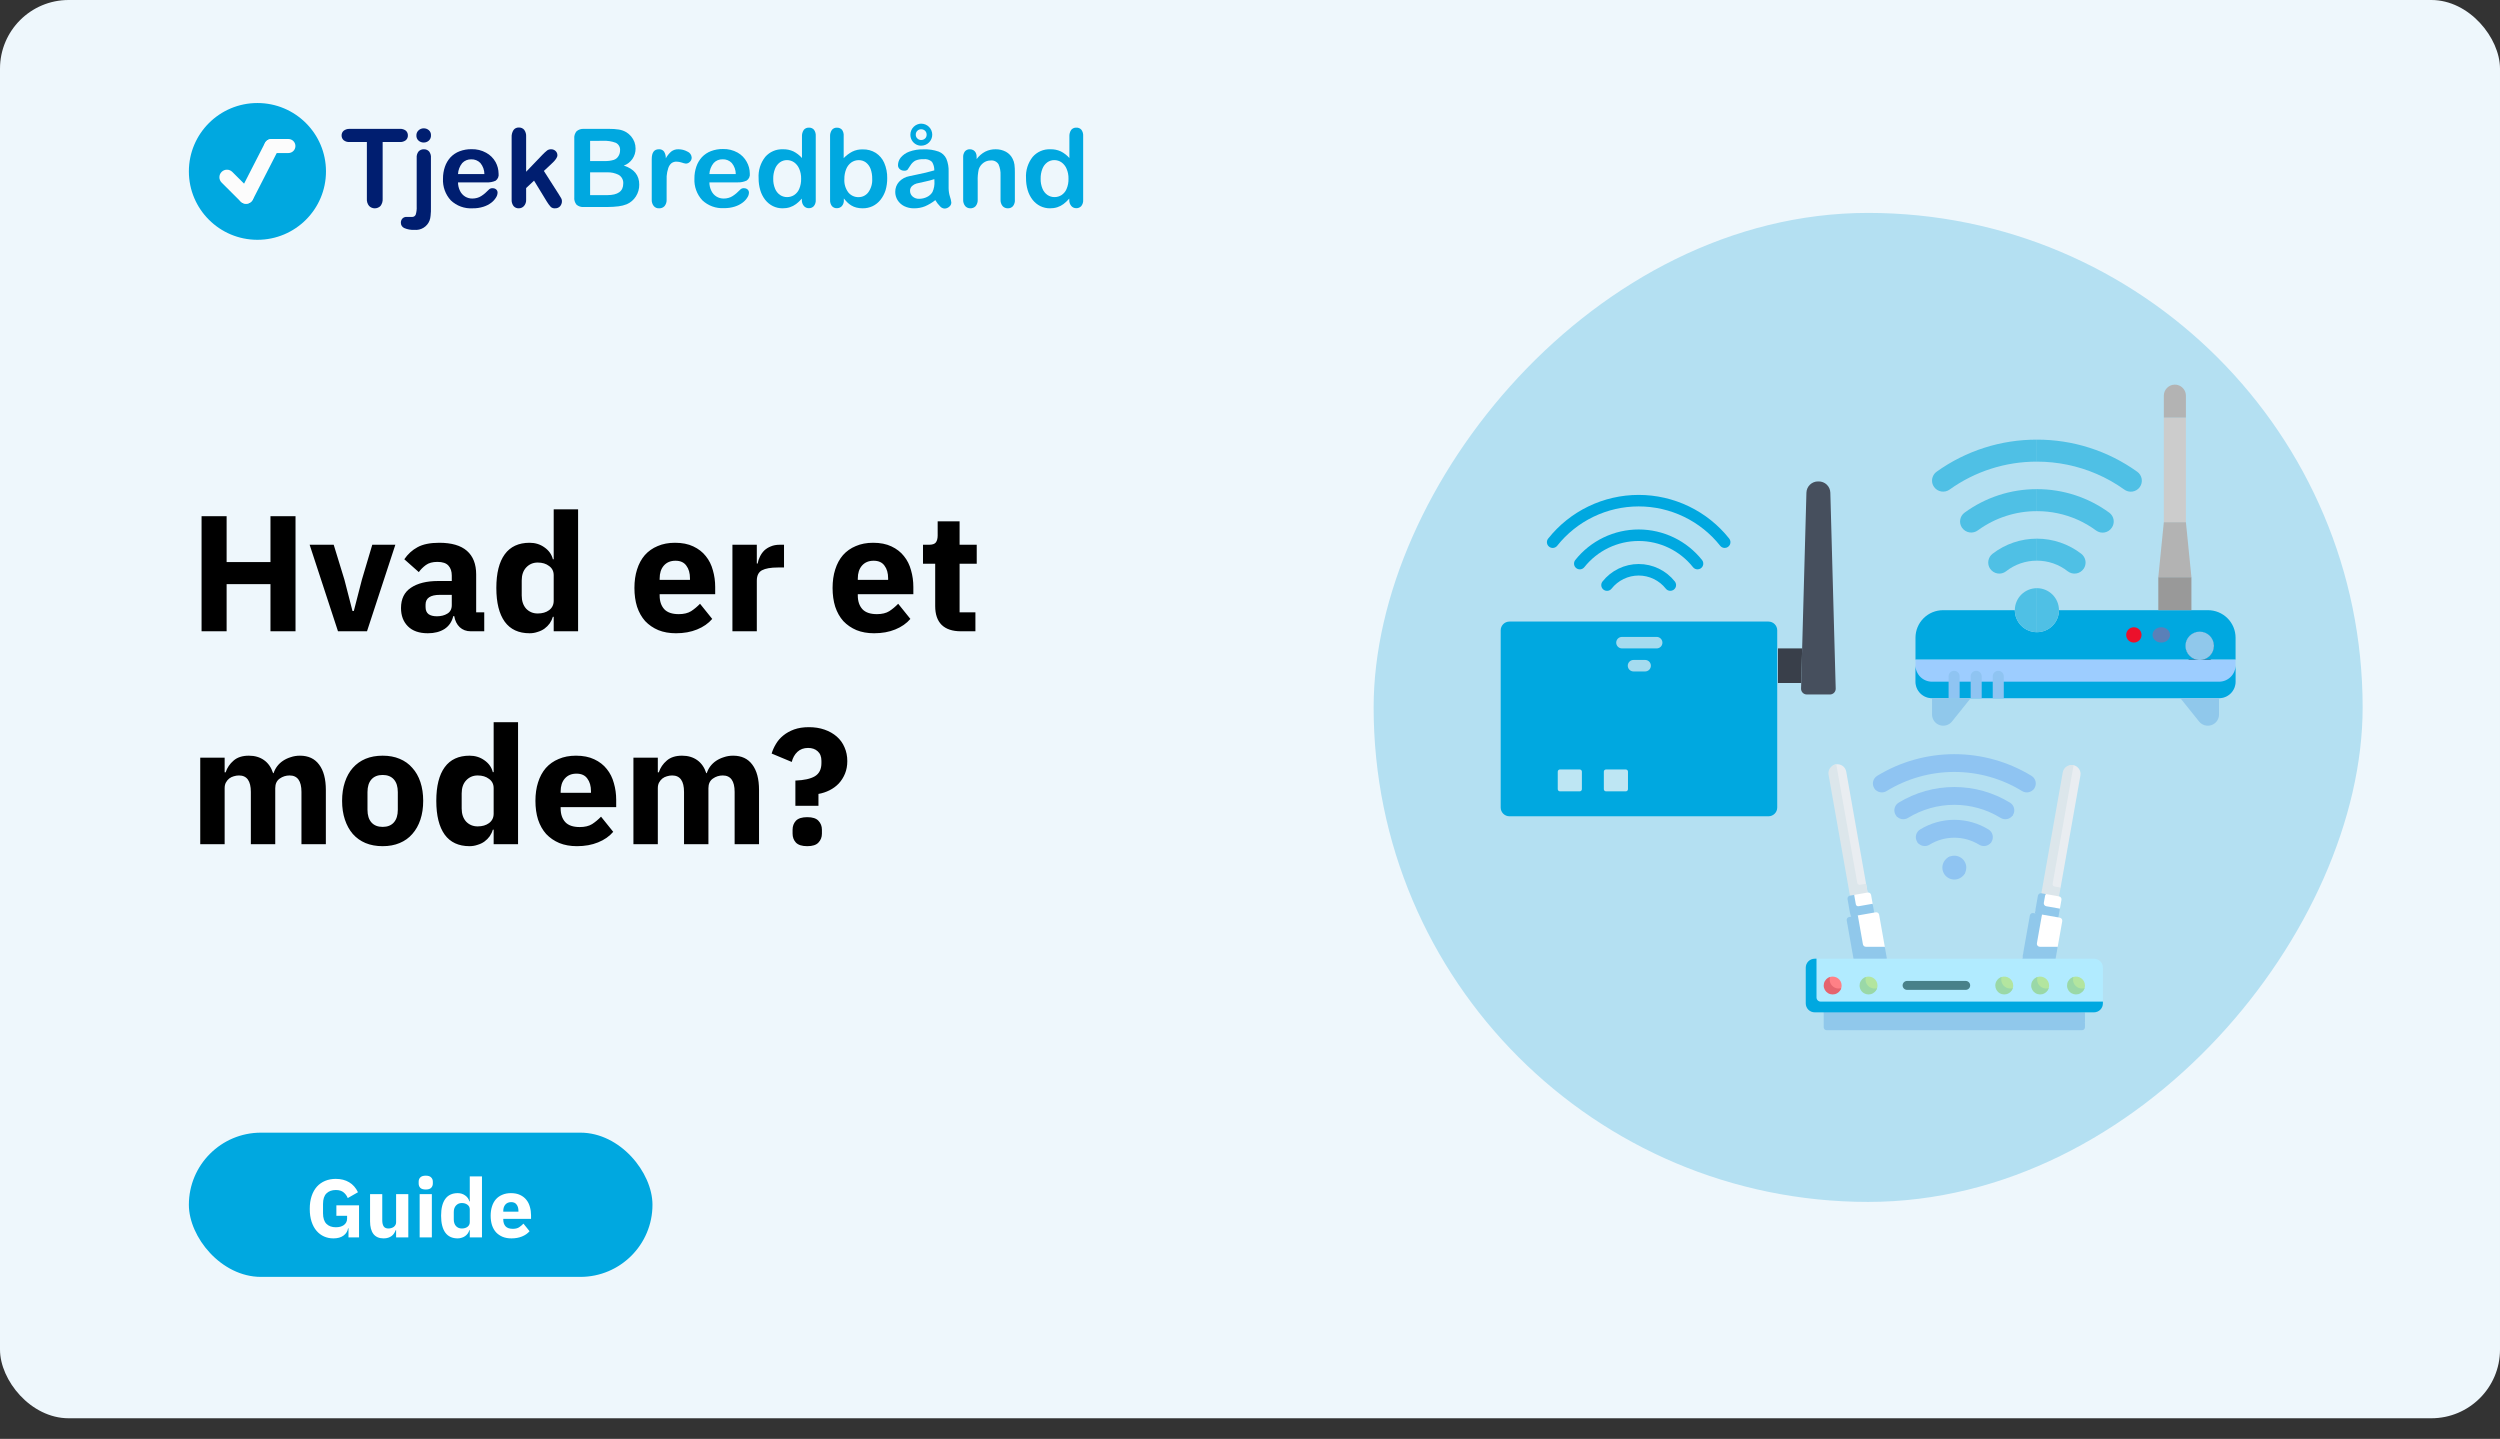 <svg width="728" height="419" viewBox="0 0 728 419" fill="none" xmlns="http://www.w3.org/2000/svg">
<rect x="0" y="0" width="728" height="419" fill="#333333" stroke="none"/>
<rect width="728" height="413" rx="20" fill="url(#paint0_linear_1459_15975)"/>
<path d="M74.963 69.83C85.989 69.83 94.926 60.914 94.926 49.915C94.926 38.916 85.989 30 74.963 30C63.938 30 55 38.916 55 49.915C55 60.914 63.938 69.83 74.963 69.83Z" fill="#00A8E0"/>
<path d="M67.101 50.601C66.542 50.043 65.635 50.043 65.076 50.601C64.516 51.159 64.516 52.064 65.076 52.621L70.615 58.147C71.174 58.705 72.081 58.705 72.64 58.147C73.199 57.589 73.199 56.685 72.64 56.127L67.101 50.601Z" fill="#FCFCFC" stroke="#FCFCFC" stroke-width="1.532" stroke-miterlimit="10"/>
<path d="M80.354 43.332C80.714 42.63 80.435 41.769 79.731 41.41C79.026 41.051 78.163 41.329 77.803 42.032L70.394 56.489C70.034 57.191 70.313 58.052 71.017 58.411C71.721 58.771 72.584 58.492 72.944 57.79L80.354 43.332Z" fill="#FCFCFC" stroke="#FCFCFC" stroke-width="1.532" stroke-miterlimit="10"/>
<path d="M83.979 43.802C84.687 43.802 85.261 43.23 85.261 42.523C85.261 41.816 84.687 41.243 83.979 41.243H79.035C78.326 41.243 77.752 41.816 77.752 42.523C77.752 43.23 78.326 43.802 79.035 43.802H83.979Z" fill="#FCFCFC" stroke="#FCFCFC" stroke-width="1.532" stroke-miterlimit="10"/>
<path d="M116.409 41.355H111.428V57.866C111.488 58.624 111.262 59.378 110.793 59.978C110.576 60.197 110.318 60.37 110.034 60.488C109.75 60.607 109.445 60.668 109.137 60.668C108.828 60.668 108.523 60.607 108.239 60.488C107.955 60.37 107.697 60.197 107.48 59.978C107.003 59.386 106.772 58.635 106.833 57.878V41.355H101.851C101.222 41.413 100.595 41.231 100.095 40.846C99.895 40.676 99.736 40.465 99.628 40.226C99.521 39.988 99.467 39.728 99.472 39.467C99.461 39.205 99.508 38.944 99.612 38.703C99.715 38.462 99.872 38.247 100.07 38.075C100.55 37.704 101.145 37.511 101.752 37.529H116.409C117.047 37.478 117.681 37.664 118.19 38.05C118.381 38.225 118.531 38.439 118.632 38.677C118.733 38.915 118.782 39.171 118.776 39.429C118.788 39.697 118.739 39.965 118.631 40.21C118.523 40.456 118.359 40.673 118.153 40.846C117.652 41.22 117.033 41.401 116.409 41.355Z" fill="#001E70"/>
<path d="M125.488 45.989V60.338C125.513 61.167 125.48 61.998 125.388 62.823C125.352 63.298 125.251 63.766 125.089 64.214C124.752 65.093 124.133 65.835 123.329 66.327C122.526 66.819 121.581 67.033 120.643 66.935C119.645 66.99 118.647 66.811 117.729 66.413C117.43 66.285 117.176 66.072 116.999 65.8C116.821 65.528 116.729 65.209 116.733 64.885C116.72 64.658 116.754 64.432 116.831 64.218C116.908 64.005 117.027 63.809 117.181 63.643C117.34 63.475 117.534 63.346 117.75 63.264C117.966 63.183 118.197 63.151 118.427 63.17H119.909C120.145 63.196 120.383 63.146 120.589 63.028C120.795 62.91 120.958 62.729 121.054 62.512C121.289 61.74 121.386 60.932 121.341 60.127V45.989C121.276 45.313 121.472 44.637 121.889 44.1C122.086 43.89 122.325 43.725 122.592 43.616C122.858 43.506 123.145 43.456 123.433 43.467C123.717 43.457 124 43.508 124.262 43.617C124.525 43.727 124.76 43.892 124.952 44.1C125.363 44.64 125.555 45.314 125.488 45.989ZM123.383 41.504C122.834 41.513 122.302 41.318 121.889 40.957C121.674 40.767 121.506 40.53 121.396 40.266C121.286 40.001 121.237 39.715 121.254 39.429C121.245 39.148 121.299 38.869 121.411 38.612C121.523 38.354 121.69 38.124 121.901 37.938C122.308 37.565 122.843 37.36 123.396 37.367C123.928 37.362 124.445 37.547 124.853 37.889C125.074 38.077 125.248 38.314 125.361 38.582C125.473 38.849 125.521 39.14 125.5 39.429C125.515 39.712 125.466 39.994 125.359 40.256C125.251 40.518 125.087 40.753 124.878 40.945C124.47 41.315 123.935 41.515 123.383 41.504Z" fill="#001E70"/>
<path d="M141.665 53.108H133.371C133.374 53.969 133.575 54.819 133.956 55.593C134.289 56.279 134.812 56.856 135.463 57.257C136.087 57.629 136.803 57.823 137.53 57.816C138.002 57.821 138.471 57.758 138.925 57.63C139.368 57.514 139.789 57.325 140.17 57.071C140.551 56.829 140.913 56.559 141.254 56.263C141.59 55.977 142.013 55.58 142.499 55.083C142.766 54.881 143.099 54.784 143.433 54.81C143.813 54.791 144.186 54.915 144.479 55.157C144.62 55.283 144.73 55.439 144.801 55.614C144.872 55.788 144.903 55.976 144.89 56.164C144.861 56.642 144.706 57.105 144.442 57.506C144.08 58.096 143.612 58.615 143.059 59.034C142.373 59.551 141.602 59.946 140.78 60.202C139.758 60.527 138.69 60.682 137.617 60.661C136.455 60.73 135.292 60.559 134.199 60.16C133.106 59.76 132.108 59.14 131.266 58.338C130.49 57.489 129.89 56.496 129.501 55.415C129.112 54.334 128.941 53.187 128.999 52.039C128.988 50.856 129.177 49.68 129.56 48.561C129.908 47.539 130.463 46.6 131.191 45.803C131.928 45.028 132.83 44.43 133.831 44.051C134.941 43.632 136.12 43.425 137.306 43.442C138.798 43.4 140.274 43.761 141.577 44.486C142.723 45.111 143.668 46.045 144.305 47.182C144.874 48.218 145.178 49.379 145.189 50.561C145.252 50.955 145.202 51.358 145.046 51.725C144.889 52.092 144.633 52.407 144.305 52.636C143.474 52.998 142.57 53.16 141.665 53.108ZM133.371 50.697H141.054C141.052 49.518 140.638 48.376 139.884 47.467C139.54 47.109 139.123 46.828 138.661 46.644C138.199 46.46 137.703 46.376 137.206 46.399C136.72 46.385 136.237 46.473 135.788 46.66C135.339 46.846 134.936 47.126 134.603 47.48C133.86 48.395 133.428 49.522 133.371 50.697Z" fill="#001E70"/>
<path d="M159.25 58.723L155.514 52.598L153.21 54.76V58.127C153.255 58.811 153.027 59.485 152.575 60.002C152.387 60.209 152.159 60.374 151.904 60.488C151.648 60.601 151.372 60.66 151.093 60.661C150.803 60.677 150.514 60.627 150.246 60.515C149.979 60.403 149.74 60.232 149.549 60.015C149.138 59.46 148.939 58.777 148.988 58.089V40.013C148.938 39.257 149.13 38.504 149.536 37.864C149.714 37.622 149.95 37.428 150.221 37.3C150.493 37.172 150.793 37.114 151.093 37.131C151.383 37.118 151.673 37.171 151.94 37.285C152.207 37.399 152.446 37.571 152.637 37.789C153.059 38.358 153.262 39.059 153.21 39.764V50.014L157.98 45.044C158.403 44.6 158.857 44.185 159.337 43.802C159.669 43.572 160.066 43.454 160.471 43.467C160.713 43.461 160.955 43.503 161.182 43.59C161.408 43.677 161.615 43.809 161.791 43.976C161.96 44.135 162.094 44.328 162.184 44.542C162.274 44.756 162.318 44.986 162.314 45.218C162.314 45.84 161.741 46.672 160.595 47.703L158.378 49.778L162.725 56.586C163.048 57.095 163.273 57.48 163.422 57.741C163.552 57.973 163.625 58.233 163.634 58.499C163.665 59.082 163.463 59.654 163.073 60.089C162.887 60.282 162.662 60.432 162.413 60.531C162.164 60.63 161.896 60.674 161.629 60.661C161.404 60.683 161.177 60.658 160.963 60.587C160.748 60.517 160.551 60.402 160.383 60.251C159.958 59.779 159.579 59.267 159.25 58.723Z" fill="#001E70"/>
<path d="M176.983 60.276H170.021C169.637 60.314 169.25 60.274 168.882 60.159C168.513 60.043 168.172 59.855 167.879 59.605C167.381 58.986 167.148 58.196 167.232 57.406V40.386C167.192 40 167.23 39.61 167.343 39.239C167.457 38.868 167.643 38.523 167.892 38.224C168.183 37.974 168.522 37.784 168.887 37.665C169.252 37.546 169.638 37.499 170.021 37.529H177.406C178.352 37.516 179.298 37.583 180.233 37.727C180.989 37.85 181.715 38.112 182.375 38.498C182.915 38.834 183.398 39.253 183.807 39.74C184.209 40.227 184.529 40.777 184.754 41.367C184.969 41.974 185.078 42.612 185.078 43.256C185.094 44.336 184.774 45.395 184.16 46.286C183.546 47.176 182.67 47.854 181.653 48.225C184.658 49.178 186.157 51.029 186.149 53.779C186.164 54.993 185.822 56.185 185.165 57.207C184.532 58.208 183.612 58.996 182.525 59.468C181.757 59.773 180.953 59.978 180.134 60.077C179.088 60.208 178.036 60.274 176.983 60.276ZM171.839 41.02V46.896H176.061C176.962 46.931 177.862 46.818 178.726 46.56C179.037 46.458 179.325 46.296 179.573 46.083C179.82 45.87 180.024 45.61 180.171 45.318C180.428 44.872 180.561 44.366 180.557 43.852C180.612 43.391 180.521 42.925 180.298 42.517C180.075 42.11 179.73 41.782 179.312 41.579C178.12 41.132 176.847 40.937 175.575 41.007L171.839 41.02ZM176.684 50.188H171.839V56.822H176.821C179.934 56.822 181.491 55.7 181.491 53.456C181.526 52.968 181.429 52.48 181.21 52.043C180.991 51.605 180.658 51.235 180.246 50.971C179.153 50.388 177.921 50.117 176.684 50.188Z" fill="#00A8E0"/>
<path d="M194.12 54.561V58.09C194.169 58.789 193.952 59.481 193.51 60.028C193.314 60.235 193.076 60.398 192.812 60.508C192.548 60.617 192.264 60.669 191.978 60.661C191.68 60.686 191.381 60.64 191.104 60.528C190.827 60.416 190.581 60.24 190.384 60.015C189.95 59.471 189.736 58.784 189.786 58.09V46.325C189.786 44.424 190.471 43.467 191.854 43.467C192.144 43.441 192.436 43.488 192.701 43.606C192.967 43.723 193.198 43.906 193.373 44.138C193.731 44.729 193.908 45.411 193.884 46.101C194.287 45.36 194.819 44.696 195.452 44.138C196.06 43.667 196.815 43.43 197.582 43.467C198.488 43.47 199.379 43.701 200.173 44.138C200.529 44.28 200.838 44.522 201.058 44.836C201.279 45.149 201.404 45.519 201.419 45.902C201.418 46.136 201.37 46.367 201.275 46.581C201.18 46.794 201.043 46.986 200.871 47.145C200.721 47.299 200.544 47.422 200.347 47.508C200.151 47.593 199.939 47.638 199.725 47.642C199.337 47.593 198.956 47.497 198.591 47.356C198.085 47.183 197.556 47.087 197.022 47.07C196.471 47.047 195.928 47.219 195.491 47.554C195.059 47.947 194.745 48.45 194.581 49.008C194.338 49.749 194.187 50.516 194.132 51.294C194.12 52.213 194.12 53.294 194.12 54.561Z" fill="#00A8E0"/>
<path d="M214.817 53.108H206.573C206.571 53.97 206.772 54.821 207.158 55.592C207.477 56.266 207.985 56.833 208.618 57.227C209.252 57.621 209.986 57.826 210.733 57.816C211.204 57.821 211.674 57.758 212.127 57.63C212.571 57.514 212.992 57.325 213.373 57.071C213.751 56.826 214.113 56.556 214.455 56.263C214.793 55.977 215.216 55.58 215.701 55.083C215.965 54.883 216.292 54.785 216.622 54.809C217.008 54.789 217.385 54.913 217.682 55.157C217.822 55.283 217.931 55.439 218.003 55.613C218.074 55.788 218.106 55.976 218.093 56.164C218.063 56.644 217.904 57.108 217.631 57.505C217.278 58.08 216.817 58.582 216.274 58.984C215.588 59.501 214.817 59.896 213.995 60.152C212.972 60.476 211.905 60.631 210.831 60.611C209.67 60.68 208.507 60.51 207.414 60.11C206.321 59.71 205.323 59.09 204.481 58.288C203.704 57.44 203.105 56.446 202.716 55.365C202.326 54.284 202.156 53.137 202.214 51.989C202.203 50.807 202.392 49.63 202.775 48.511C203.123 47.489 203.678 46.55 204.406 45.753C205.143 44.978 206.045 44.38 207.046 44.001C208.156 43.582 209.335 43.375 210.52 43.392C212.013 43.352 213.488 43.712 214.793 44.436C215.914 45.067 216.834 46.002 217.445 47.132C218.023 48.165 218.332 49.327 218.341 50.511C218.4 50.908 218.345 51.314 218.182 51.681C218.019 52.049 217.755 52.362 217.42 52.586C216.605 52.959 215.714 53.138 214.817 53.108ZM206.573 50.697H214.257C214.257 49.513 213.843 48.367 213.086 47.455C212.742 47.097 212.325 46.816 211.864 46.632C211.402 46.447 210.905 46.364 210.409 46.386C209.925 46.374 209.444 46.464 208.997 46.65C208.551 46.836 208.149 47.115 207.819 47.467C207.068 48.384 206.632 49.516 206.573 50.697Z" fill="#00A8E0"/>
<path d="M233.498 58.251V57.828C232.995 58.416 232.432 58.949 231.816 59.419C231.268 59.823 230.658 60.138 230.011 60.35C229.326 60.566 228.612 60.671 227.894 60.661C226.919 60.67 225.955 60.453 225.08 60.027C224.201 59.588 223.431 58.96 222.825 58.189C222.175 57.351 221.69 56.398 221.393 55.381C221.061 54.247 220.896 53.071 220.907 51.89C220.763 49.651 221.456 47.438 222.85 45.678C223.481 44.952 224.267 44.376 225.151 43.994C226.035 43.611 226.993 43.431 227.957 43.467C229.02 43.43 230.078 43.642 231.045 44.088C231.988 44.57 232.832 45.223 233.535 46.014V39.802C233.487 39.104 233.671 38.41 234.059 37.826C234.236 37.608 234.463 37.435 234.721 37.321C234.977 37.206 235.258 37.154 235.541 37.168C235.817 37.15 236.096 37.195 236.352 37.301C236.61 37.406 236.839 37.569 237.022 37.777C237.406 38.296 237.591 38.935 237.546 39.578V58.214C237.595 58.867 237.395 59.515 236.985 60.027C236.802 60.224 236.577 60.379 236.327 60.482C236.078 60.585 235.809 60.633 235.541 60.624C235.27 60.632 235.002 60.58 234.755 60.473C234.507 60.366 234.286 60.205 234.108 60.002C233.693 59.515 233.475 58.89 233.498 58.251ZM225.166 52.039C225.136 53.039 225.318 54.034 225.702 54.958C225.999 55.695 226.506 56.33 227.159 56.785C227.763 57.187 228.475 57.399 229.201 57.394C229.925 57.4 230.634 57.197 231.243 56.81C231.903 56.376 232.418 55.758 232.725 55.033C233.128 54.087 233.319 53.066 233.286 52.039C233.313 51.041 233.121 50.049 232.725 49.132C232.413 48.387 231.9 47.742 231.243 47.268C230.636 46.85 229.915 46.625 229.177 46.622C228.431 46.615 227.702 46.846 227.097 47.281C226.452 47.767 225.96 48.426 225.677 49.181C225.321 50.091 225.147 51.062 225.166 52.039Z" fill="#00A8E0"/>
<path d="M245.678 39.591V46.051C246.4 45.292 247.242 44.654 248.169 44.163C249.122 43.691 250.181 43.465 251.244 43.505C252.56 43.464 253.859 43.81 254.981 44.498C256.079 45.197 256.946 46.204 257.471 47.393C258.089 48.81 258.391 50.345 258.355 51.89C258.369 53.084 258.204 54.273 257.87 55.419C257.548 56.428 257.046 57.371 256.388 58.202C255.778 58.972 255.004 59.596 254.121 60.028C253.207 60.457 252.205 60.674 251.195 60.661C250.573 60.665 249.954 60.59 249.351 60.438C248.835 60.303 248.338 60.094 247.882 59.817C247.512 59.591 247.165 59.329 246.849 59.034C246.448 58.644 246.074 58.229 245.727 57.791V58.214C245.782 58.866 245.577 59.514 245.154 60.015C244.969 60.215 244.743 60.373 244.492 60.477C244.242 60.583 243.97 60.632 243.697 60.624C243.426 60.638 243.156 60.59 242.905 60.484C242.656 60.379 242.432 60.219 242.253 60.015C241.865 59.498 241.674 58.859 241.717 58.214V39.777C241.667 39.091 241.853 38.408 242.24 37.839C242.412 37.621 242.635 37.447 242.889 37.332C243.142 37.218 243.419 37.166 243.697 37.181C243.98 37.166 244.261 37.214 244.521 37.321C244.782 37.429 245.016 37.593 245.205 37.802C245.566 38.326 245.733 38.958 245.678 39.591ZM245.877 52.164C245.786 53.552 246.198 54.927 247.035 56.04C247.401 56.487 247.866 56.843 248.393 57.08C248.921 57.317 249.495 57.429 250.074 57.406C250.608 57.403 251.135 57.277 251.612 57.038C252.089 56.798 252.504 56.453 252.826 56.027C253.668 54.879 254.077 53.471 253.984 52.052C254.005 51.07 253.844 50.093 253.511 49.17C253.234 48.431 252.762 47.782 252.141 47.294C251.542 46.856 250.817 46.624 250.074 46.635C249.305 46.628 248.552 46.858 247.919 47.294C247.252 47.779 246.733 48.442 246.425 49.207C246.043 50.145 245.856 51.151 245.877 52.164Z" fill="#00A8E0"/>
<path d="M272.366 58.275C271.456 58.999 270.455 59.6 269.389 60.064C268.365 60.475 267.268 60.677 266.164 60.661C265.173 60.68 264.19 60.463 263.299 60.027C262.507 59.631 261.839 59.025 261.369 58.275C260.925 57.559 260.692 56.732 260.696 55.89C260.676 54.8 261.072 53.742 261.805 52.933C262.61 52.074 263.672 51.499 264.831 51.293L266.837 50.871C267.907 50.66 268.816 50.461 269.577 50.275C270.336 50.088 271.171 49.877 272.067 49.616C272.096 48.74 271.861 47.874 271.394 47.131C271.062 46.827 270.666 46.599 270.236 46.466C269.805 46.333 269.35 46.297 268.904 46.361C268.07 46.311 267.236 46.464 266.475 46.808C265.913 47.145 265.443 47.615 265.105 48.175C264.715 48.771 264.441 49.185 264.283 49.417C264.139 49.533 263.973 49.617 263.796 49.666C263.618 49.716 263.432 49.728 263.25 49.703C262.792 49.71 262.348 49.546 262.004 49.243C261.838 49.099 261.705 48.919 261.616 48.717C261.528 48.515 261.486 48.296 261.494 48.076C261.51 47.285 261.786 46.522 262.278 45.901C262.941 45.114 263.799 44.514 264.768 44.162C266.109 43.678 267.529 43.45 268.953 43.491C270.447 43.428 271.94 43.651 273.35 44.15C274.334 44.527 275.133 45.271 275.579 46.224C276.069 47.426 276.294 48.718 276.239 50.014V54.809C276.243 55.653 276.378 56.491 276.637 57.294C276.827 57.833 276.958 58.391 277.023 58.959C277.026 59.199 276.973 59.437 276.867 59.653C276.762 59.869 276.605 60.056 276.413 60.201C276.037 60.547 275.543 60.737 275.03 60.735C274.552 60.699 274.107 60.481 273.786 60.126C273.232 59.575 272.755 58.952 272.366 58.275ZM272.079 52.163C271.19 52.458 270.282 52.698 269.364 52.883C268.181 53.132 267.359 53.318 266.874 53.443C266.412 53.578 265.985 53.816 265.628 54.138C265.421 54.315 265.256 54.537 265.149 54.787C265.041 55.036 264.992 55.308 265.005 55.58C265.003 55.889 265.066 56.197 265.193 56.48C265.319 56.763 265.507 57.015 265.74 57.219C266.265 57.68 266.948 57.921 267.645 57.89C268.454 57.895 269.253 57.708 269.974 57.344C270.618 57.03 271.16 56.539 271.531 55.927C271.986 54.936 272.182 53.847 272.104 52.759L272.079 52.163ZM268.255 36.012C268.677 36.012 269.095 36.095 269.486 36.256C269.875 36.417 270.229 36.654 270.528 36.951C270.827 37.249 271.062 37.602 271.224 37.991C271.386 38.38 271.469 38.797 271.469 39.218C271.469 39.639 271.386 40.055 271.224 40.444C271.062 40.833 270.827 41.187 270.528 41.484C270.229 41.782 269.875 42.018 269.486 42.179C269.095 42.34 268.677 42.423 268.255 42.423C267.691 42.432 267.133 42.281 266.649 41.988C266.17 41.7 265.774 41.292 265.503 40.803C265.233 40.315 265.095 39.764 265.105 39.205C265.108 38.356 265.448 37.543 266.05 36.942C266.652 36.342 267.467 36.003 268.318 36L268.255 36.012ZM268.255 37.64C268.047 37.633 267.837 37.669 267.643 37.746C267.448 37.823 267.271 37.939 267.123 38.087C266.974 38.235 266.859 38.411 266.78 38.606C266.704 38.8 266.668 39.009 266.675 39.218C266.667 39.424 266.705 39.63 266.785 39.821C266.864 40.011 266.983 40.183 267.135 40.323C267.281 40.47 267.456 40.586 267.649 40.663C267.841 40.74 268.048 40.776 268.255 40.771C268.534 40.771 268.808 40.703 269.053 40.572C269.298 40.443 269.503 40.248 269.641 40.008C269.781 39.768 269.848 39.494 269.837 39.218C269.837 39.006 269.8 38.795 269.726 38.596C269.649 38.406 269.534 38.233 269.389 38.087C269.083 37.798 268.677 37.637 268.255 37.64Z" fill="#00A8E0"/>
<path d="M284.396 45.803V46.324C285.054 45.428 285.905 44.689 286.886 44.163C287.832 43.689 288.879 43.45 289.937 43.467C290.985 43.452 292.017 43.704 292.939 44.2C293.775 44.661 294.45 45.368 294.869 46.225C295.146 46.748 295.327 47.316 295.405 47.902C295.5 48.664 295.541 49.432 295.528 50.2V58.065C295.604 58.759 295.412 59.456 294.994 60.015C294.806 60.228 294.574 60.396 294.314 60.508C294.052 60.62 293.77 60.672 293.486 60.661C293.197 60.67 292.908 60.616 292.642 60.502C292.374 60.388 292.136 60.218 291.943 60.003C291.522 59.457 291.314 58.777 291.357 58.09V51.045C291.412 49.946 291.212 48.849 290.772 47.84C290.534 47.453 290.188 47.143 289.777 46.947C289.366 46.75 288.907 46.677 288.456 46.734C287.711 46.73 286.986 46.965 286.387 47.405C285.756 47.871 285.279 48.516 285.018 49.256C284.76 50.418 284.656 51.608 284.707 52.797V58.09C284.759 58.788 284.545 59.48 284.109 60.028C283.912 60.237 283.672 60.402 283.406 60.511C283.139 60.62 282.852 60.672 282.565 60.661C282.281 60.667 281.999 60.611 281.738 60.498C281.478 60.384 281.246 60.215 281.058 60.003C280.638 59.457 280.429 58.777 280.473 58.09V45.865C280.422 45.221 280.609 44.581 280.995 44.063C281.178 43.864 281.401 43.707 281.65 43.604C281.901 43.501 282.17 43.454 282.44 43.467C282.794 43.462 283.142 43.552 283.449 43.728C283.763 43.917 284.013 44.194 284.171 44.523C284.349 44.925 284.426 45.364 284.396 45.803Z" fill="#00A8E0"/>
<path d="M311.369 58.251V57.828C310.864 58.413 310.3 58.946 309.688 59.419C309.139 59.823 308.529 60.138 307.882 60.35C307.197 60.566 306.483 60.671 305.765 60.661C304.79 60.67 303.827 60.453 302.951 60.027C302.072 59.588 301.302 58.96 300.696 58.189C300.046 57.351 299.56 56.398 299.264 55.381C298.931 54.247 298.767 53.071 298.778 51.89C298.635 49.651 299.327 47.438 300.721 45.678C301.353 44.952 302.138 44.376 303.022 43.994C303.906 43.611 304.864 43.431 305.826 43.467C306.891 43.43 307.95 43.642 308.916 44.088C309.859 44.57 310.703 45.223 311.406 46.014V39.802C311.358 39.104 311.542 38.41 311.93 37.826C312.107 37.608 312.334 37.435 312.592 37.321C312.848 37.206 313.129 37.154 313.412 37.168C313.688 37.15 313.967 37.195 314.223 37.301C314.481 37.406 314.71 37.569 314.893 37.777C315.277 38.296 315.462 38.935 315.417 39.578V58.214C315.466 58.867 315.266 59.515 314.856 60.027C314.671 60.224 314.448 60.378 314.198 60.481C313.949 60.584 313.68 60.633 313.412 60.624C313.142 60.632 312.873 60.58 312.625 60.473C312.378 60.366 312.157 60.205 311.979 60.002C311.564 59.515 311.346 58.89 311.369 58.251ZM303.037 52.039C303.007 53.039 303.189 54.034 303.573 54.958C303.87 55.695 304.378 56.33 305.03 56.785C305.634 57.187 306.346 57.399 307.072 57.394C307.796 57.4 308.505 57.197 309.115 56.81C309.77 56.374 310.28 55.757 310.584 55.033C310.987 54.087 311.177 53.066 311.145 52.039C311.171 51.041 310.98 50.049 310.584 49.132C310.271 48.387 309.759 47.742 309.102 47.268C308.494 46.85 307.774 46.625 307.035 46.622C306.29 46.615 305.56 46.846 304.955 47.281C304.31 47.767 303.818 48.426 303.536 49.181C303.184 50.092 303.014 51.063 303.037 52.039Z" fill="#00A8E0"/>
<path d="M78.76 170.102H65.992V183.83H58.696V150.326H65.992V163.67H78.76V150.326H86.056V183.83H78.76V170.102ZM98.422 183.83L90.166 158.63H97.174L100.294 168.806L102.646 177.926H103.03L105.382 168.806L108.406 158.63H115.126L106.87 183.83H98.422ZM137.077 183.83C135.797 183.83 134.725 183.43 133.861 182.63C133.029 181.83 132.501 180.758 132.277 179.414H131.989C131.605 181.046 130.757 182.294 129.445 183.158C128.133 183.99 126.517 184.406 124.597 184.406C122.069 184.406 120.133 183.734 118.789 182.39C117.445 181.046 116.773 179.27 116.773 177.062C116.773 174.406 117.733 172.438 119.653 171.158C121.605 169.846 124.245 169.19 127.573 169.19H131.557V167.606C131.557 166.39 131.237 165.43 130.597 164.726C129.957 163.99 128.885 163.622 127.381 163.622C125.973 163.622 124.853 163.926 124.021 164.534C123.189 165.142 122.501 165.83 121.957 166.598L117.733 162.854C118.757 161.35 120.037 160.182 121.573 159.35C123.141 158.486 125.253 158.054 127.909 158.054C131.493 158.054 134.181 158.838 135.973 160.406C137.765 161.974 138.661 164.262 138.661 167.27V178.31H141.013V183.83H137.077ZM127.237 179.462C128.421 179.462 129.429 179.206 130.261 178.694C131.125 178.182 131.557 177.35 131.557 176.198V173.222H128.101C125.317 173.222 123.925 174.166 123.925 176.054V176.774C123.925 177.702 124.213 178.39 124.789 178.838C125.365 179.254 126.181 179.462 127.237 179.462ZM161.237 179.606H160.997C160.805 180.278 160.501 180.918 160.085 181.526C159.669 182.102 159.157 182.614 158.549 183.062C157.973 183.478 157.301 183.798 156.533 184.022C155.797 184.278 155.029 184.406 154.229 184.406C151.029 184.406 148.613 183.286 146.981 181.046C145.349 178.774 144.533 175.494 144.533 171.206C144.533 166.918 145.349 163.654 146.981 161.414C148.613 159.174 151.029 158.054 154.229 158.054C155.861 158.054 157.301 158.502 158.549 159.398C159.829 160.294 160.645 161.446 160.997 162.854H161.237V148.31H168.341V183.83H161.237V179.606ZM156.581 178.646C157.925 178.646 159.029 178.326 159.893 177.686C160.789 177.014 161.237 176.102 161.237 174.95V167.51C161.237 166.358 160.789 165.462 159.893 164.822C159.029 164.15 157.925 163.814 156.581 163.814C155.237 163.814 154.117 164.294 153.221 165.254C152.357 166.182 151.925 167.446 151.925 169.046V173.414C151.925 175.014 152.357 176.294 153.221 177.254C154.117 178.182 155.237 178.646 156.581 178.646ZM196.84 184.406C194.92 184.406 193.208 184.102 191.704 183.494C190.2 182.854 188.92 181.974 187.864 180.854C186.84 179.702 186.056 178.31 185.512 176.678C185 175.046 184.744 173.222 184.744 171.206C184.744 169.222 185 167.43 185.512 165.83C186.024 164.198 186.776 162.806 187.768 161.654C188.792 160.502 190.04 159.622 191.512 159.014C192.984 158.374 194.664 158.054 196.552 158.054C198.632 158.054 200.408 158.406 201.88 159.11C203.384 159.814 204.6 160.758 205.528 161.942C206.488 163.126 207.176 164.502 207.592 166.07C208.04 167.606 208.264 169.222 208.264 170.918V173.03H192.088V173.414C192.088 175.078 192.536 176.406 193.432 177.398C194.328 178.358 195.736 178.838 197.656 178.838C199.128 178.838 200.328 178.55 201.256 177.974C202.184 177.366 203.048 176.646 203.848 175.814L207.4 180.23C206.28 181.542 204.808 182.566 202.984 183.302C201.192 184.038 199.144 184.406 196.84 184.406ZM196.696 163.286C195.256 163.286 194.12 163.766 193.288 164.726C192.488 165.654 192.088 166.902 192.088 168.47V168.854H200.92V168.422C200.92 166.886 200.568 165.654 199.864 164.726C199.192 163.766 198.136 163.286 196.696 163.286ZM213.281 183.83V158.63H220.385V164.102H220.625C220.753 163.398 220.977 162.726 221.297 162.086C221.617 161.414 222.033 160.822 222.545 160.31C223.089 159.798 223.729 159.398 224.465 159.11C225.201 158.79 226.065 158.63 227.057 158.63H228.305V165.254H226.529C224.449 165.254 222.897 165.526 221.873 166.07C220.881 166.614 220.385 167.622 220.385 169.094V183.83H213.281ZM254.543 184.406C252.623 184.406 250.911 184.102 249.407 183.494C247.903 182.854 246.623 181.974 245.567 180.854C244.543 179.702 243.759 178.31 243.215 176.678C242.703 175.046 242.447 173.222 242.447 171.206C242.447 169.222 242.703 167.43 243.215 165.83C243.727 164.198 244.479 162.806 245.471 161.654C246.495 160.502 247.743 159.622 249.215 159.014C250.687 158.374 252.367 158.054 254.255 158.054C256.335 158.054 258.111 158.406 259.583 159.11C261.087 159.814 262.303 160.758 263.231 161.942C264.191 163.126 264.879 164.502 265.295 166.07C265.743 167.606 265.967 169.222 265.967 170.918V173.03H249.791V173.414C249.791 175.078 250.239 176.406 251.135 177.398C252.031 178.358 253.439 178.838 255.359 178.838C256.831 178.838 258.031 178.55 258.959 177.974C259.887 177.366 260.751 176.646 261.551 175.814L265.103 180.23C263.983 181.542 262.511 182.566 260.687 183.302C258.895 184.038 256.847 184.406 254.543 184.406ZM254.399 163.286C252.959 163.286 251.823 163.766 250.991 164.726C250.191 165.654 249.791 166.902 249.791 168.47V168.854H258.623V168.422C258.623 166.886 258.271 165.654 257.567 164.726C256.895 163.766 255.839 163.286 254.399 163.286ZM279.816 183.83C277.352 183.83 275.48 183.206 274.2 181.958C272.952 180.71 272.328 178.886 272.328 176.486V164.15H268.776V158.63H270.552C271.512 158.63 272.168 158.406 272.52 157.958C272.872 157.478 273.048 156.806 273.048 155.942V151.814H279.432V158.63H284.424V164.15H279.432V178.31H284.04V183.83H279.816ZM58.312 245.83V220.63H65.416V224.902H65.704C66.152 223.558 66.92 222.422 68.008 221.494C69.096 220.534 70.584 220.054 72.472 220.054C74.2 220.054 75.672 220.486 76.888 221.35C78.104 222.214 78.984 223.478 79.528 225.142H79.672C79.896 224.438 80.232 223.782 80.68 223.174C81.16 222.534 81.736 221.99 82.408 221.542C83.08 221.094 83.832 220.742 84.664 220.486C85.496 220.198 86.392 220.054 87.352 220.054C89.784 220.054 91.64 220.918 92.92 222.646C94.232 224.374 94.888 226.838 94.888 230.038V245.83H87.784V230.614C87.784 227.414 86.632 225.814 84.328 225.814C83.272 225.814 82.312 226.118 81.448 226.726C80.584 227.334 80.152 228.262 80.152 229.51V245.83H73.048V230.614C73.048 227.414 71.896 225.814 69.592 225.814C69.08 225.814 68.568 225.894 68.056 226.054C67.576 226.182 67.128 226.406 66.712 226.726C66.328 227.046 66.008 227.446 65.752 227.926C65.528 228.374 65.416 228.902 65.416 229.51V245.83H58.312ZM111.427 246.406C109.571 246.406 107.907 246.102 106.435 245.494C104.995 244.886 103.763 244.006 102.739 242.854C101.747 241.702 100.979 240.31 100.435 238.678C99.891 237.046 99.619 235.222 99.619 233.206C99.619 231.19 99.891 229.366 100.435 227.734C100.979 226.102 101.747 224.726 102.739 223.606C103.763 222.454 104.995 221.574 106.435 220.966C107.907 220.358 109.571 220.054 111.427 220.054C113.283 220.054 114.931 220.358 116.371 220.966C117.843 221.574 119.075 222.454 120.067 223.606C121.091 224.726 121.875 226.102 122.419 227.734C122.963 229.366 123.235 231.19 123.235 233.206C123.235 235.222 122.963 237.046 122.419 238.678C121.875 240.31 121.091 241.702 120.067 242.854C119.075 244.006 117.843 244.886 116.371 245.494C114.931 246.102 113.283 246.406 111.427 246.406ZM111.427 240.79C112.835 240.79 113.923 240.358 114.691 239.494C115.459 238.63 115.843 237.398 115.843 235.798V230.662C115.843 229.062 115.459 227.83 114.691 226.966C113.923 226.102 112.835 225.67 111.427 225.67C110.019 225.67 108.931 226.102 108.163 226.966C107.395 227.83 107.011 229.062 107.011 230.662V235.798C107.011 237.398 107.395 238.63 108.163 239.494C108.931 240.358 110.019 240.79 111.427 240.79ZM143.752 241.606H143.512C143.32 242.278 143.016 242.918 142.6 243.526C142.184 244.102 141.672 244.614 141.064 245.062C140.488 245.478 139.816 245.798 139.048 246.022C138.312 246.278 137.544 246.406 136.744 246.406C133.544 246.406 131.128 245.286 129.496 243.046C127.864 240.774 127.048 237.494 127.048 233.206C127.048 228.918 127.864 225.654 129.496 223.414C131.128 221.174 133.544 220.054 136.744 220.054C138.376 220.054 139.816 220.502 141.064 221.398C142.344 222.294 143.16 223.446 143.512 224.854H143.752V210.31H150.856V245.83H143.752V241.606ZM139.096 240.646C140.44 240.646 141.544 240.326 142.408 239.686C143.304 239.014 143.752 238.102 143.752 236.95V229.51C143.752 228.358 143.304 227.462 142.408 226.822C141.544 226.15 140.44 225.814 139.096 225.814C137.752 225.814 136.632 226.294 135.736 227.254C134.872 228.182 134.44 229.446 134.44 231.046V235.414C134.44 237.014 134.872 238.294 135.736 239.254C136.632 240.182 137.752 240.646 139.096 240.646ZM168.012 246.406C166.092 246.406 164.38 246.102 162.876 245.494C161.372 244.854 160.092 243.974 159.036 242.854C158.012 241.702 157.228 240.31 156.684 238.678C156.172 237.046 155.916 235.222 155.916 233.206C155.916 231.222 156.172 229.43 156.684 227.83C157.196 226.198 157.948 224.806 158.94 223.654C159.964 222.502 161.212 221.622 162.684 221.014C164.156 220.374 165.836 220.054 167.724 220.054C169.804 220.054 171.58 220.406 173.052 221.11C174.556 221.814 175.772 222.758 176.7 223.942C177.66 225.126 178.348 226.502 178.764 228.07C179.212 229.606 179.436 231.222 179.436 232.918V235.03H163.26V235.414C163.26 237.078 163.708 238.406 164.604 239.398C165.5 240.358 166.908 240.838 168.828 240.838C170.3 240.838 171.5 240.55 172.428 239.974C173.356 239.366 174.22 238.646 175.02 237.814L178.572 242.23C177.452 243.542 175.98 244.566 174.156 245.302C172.364 246.038 170.316 246.406 168.012 246.406ZM167.868 225.286C166.428 225.286 165.292 225.766 164.46 226.726C163.66 227.654 163.26 228.902 163.26 230.47V230.854H172.092V230.422C172.092 228.886 171.74 227.654 171.036 226.726C170.364 225.766 169.308 225.286 167.868 225.286ZM184.453 245.83V220.63H191.557V224.902H191.845C192.293 223.558 193.061 222.422 194.149 221.494C195.237 220.534 196.725 220.054 198.613 220.054C200.341 220.054 201.813 220.486 203.029 221.35C204.245 222.214 205.125 223.478 205.669 225.142H205.813C206.037 224.438 206.373 223.782 206.821 223.174C207.301 222.534 207.877 221.99 208.549 221.542C209.221 221.094 209.973 220.742 210.805 220.486C211.637 220.198 212.533 220.054 213.493 220.054C215.925 220.054 217.781 220.918 219.061 222.646C220.373 224.374 221.029 226.838 221.029 230.038V245.83H213.925V230.614C213.925 227.414 212.773 225.814 210.469 225.814C209.413 225.814 208.453 226.118 207.589 226.726C206.725 227.334 206.293 228.262 206.293 229.51V245.83H199.189V230.614C199.189 227.414 198.037 225.814 195.733 225.814C195.221 225.814 194.709 225.894 194.197 226.054C193.717 226.182 193.269 226.406 192.853 226.726C192.469 227.046 192.149 227.446 191.893 227.926C191.669 228.374 191.557 228.902 191.557 229.51V245.83H184.453ZM231.615 234.646V227.302C234.143 227.206 236.031 226.79 237.279 226.054C238.559 225.286 239.199 224.006 239.199 222.214V221.542C239.199 220.326 238.831 219.398 238.095 218.758C237.391 218.118 236.463 217.798 235.311 217.798C234.063 217.798 233.023 218.182 232.191 218.95C231.391 219.718 230.847 220.694 230.559 221.878L224.703 219.43C224.991 218.47 225.407 217.542 225.951 216.646C226.495 215.718 227.199 214.902 228.063 214.198C228.959 213.462 230.015 212.87 231.231 212.422C232.479 211.974 233.919 211.75 235.551 211.75C237.215 211.75 238.735 211.99 240.111 212.47C241.487 212.95 242.671 213.622 243.663 214.486C244.655 215.35 245.407 216.39 245.919 217.606C246.463 218.822 246.735 220.166 246.735 221.638C246.735 222.982 246.511 224.198 246.063 225.286C245.615 226.374 245.007 227.334 244.239 228.166C243.471 228.966 242.575 229.622 241.551 230.134C240.527 230.646 239.455 230.998 238.335 231.19V234.646H231.615ZM235.071 246.406C233.535 246.406 232.431 246.054 231.759 245.35C231.119 244.646 230.799 243.782 230.799 242.758V241.606C230.799 240.582 231.119 239.718 231.759 239.014C232.431 238.31 233.535 237.958 235.071 237.958C236.607 237.958 237.695 238.31 238.335 239.014C239.007 239.718 239.343 240.582 239.343 241.606V242.758C239.343 243.782 239.007 244.646 238.335 245.35C237.695 246.054 236.607 246.406 235.071 246.406Z" fill="black"/>
<rect x="55" y="329.83" width="135" height="42" rx="21" fill="#00A8E0"/>
<path d="M101.48 357.666H101.36C101.232 358.514 100.8 359.218 100.064 359.778C99.328 360.338 98.328 360.618 97.064 360.618C96.104 360.618 95.208 360.434 94.376 360.066C93.544 359.698 92.816 359.154 92.192 358.434C91.568 357.714 91.08 356.818 90.728 355.746C90.376 354.674 90.2 353.434 90.2 352.026C90.2 350.618 90.384 349.37 90.752 348.282C91.12 347.194 91.632 346.282 92.288 345.546C92.96 344.81 93.76 344.25 94.688 343.866C95.616 343.482 96.648 343.29 97.784 343.29C99.288 343.29 100.584 343.618 101.672 344.274C102.76 344.914 103.616 345.882 104.24 347.178L101.264 348.882C101.008 348.226 100.608 347.674 100.064 347.226C99.52 346.762 98.76 346.53 97.784 346.53C96.648 346.53 95.744 346.858 95.072 347.514C94.4 348.17 94.064 349.202 94.064 350.61V353.298C94.064 354.69 94.4 355.722 95.072 356.394C95.744 357.05 96.648 357.378 97.784 357.378C98.232 357.378 98.656 357.33 99.056 357.234C99.456 357.122 99.808 356.962 100.112 356.754C100.416 356.53 100.648 356.266 100.808 355.962C100.984 355.658 101.072 355.298 101.072 354.882V354.042H97.952V350.994H104.552V360.33H101.48V357.666ZM115.346 358.218H115.226C115.114 358.538 114.962 358.842 114.77 359.13C114.594 359.418 114.362 359.674 114.074 359.898C113.786 360.122 113.442 360.298 113.042 360.426C112.658 360.554 112.21 360.618 111.698 360.618C110.402 360.618 109.418 360.194 108.746 359.346C108.09 358.482 107.762 357.25 107.762 355.65V347.73H111.314V355.338C111.314 356.106 111.45 356.698 111.722 357.114C111.994 357.53 112.458 357.738 113.114 357.738C113.386 357.738 113.658 357.698 113.93 357.618C114.202 357.538 114.442 357.426 114.65 357.282C114.858 357.122 115.026 356.93 115.154 356.706C115.282 356.482 115.346 356.218 115.346 355.914V347.73H118.898V360.33H115.346V358.218ZM123.979 346.386C123.259 346.386 122.731 346.226 122.395 345.906C122.075 345.57 121.915 345.146 121.915 344.634V344.106C121.915 343.594 122.075 343.178 122.395 342.858C122.731 342.522 123.259 342.354 123.979 342.354C124.699 342.354 125.219 342.522 125.539 342.858C125.875 343.178 126.043 343.594 126.043 344.106V344.634C126.043 345.146 125.875 345.57 125.539 345.906C125.219 346.226 124.699 346.386 123.979 346.386ZM122.203 347.73H125.755V360.33H122.203V347.73ZM136.798 358.218H136.678C136.582 358.554 136.43 358.874 136.222 359.178C136.014 359.466 135.758 359.722 135.454 359.946C135.166 360.154 134.83 360.314 134.446 360.426C134.078 360.554 133.694 360.618 133.294 360.618C131.694 360.618 130.486 360.058 129.67 358.938C128.854 357.802 128.446 356.162 128.446 354.018C128.446 351.874 128.854 350.242 129.67 349.122C130.486 348.002 131.694 347.442 133.294 347.442C134.11 347.442 134.83 347.666 135.454 348.114C136.094 348.562 136.502 349.138 136.678 349.842H136.798V342.57H140.35V360.33H136.798V358.218ZM134.47 357.738C135.142 357.738 135.694 357.578 136.126 357.258C136.574 356.922 136.798 356.466 136.798 355.89V352.17C136.798 351.594 136.574 351.146 136.126 350.826C135.694 350.49 135.142 350.322 134.47 350.322C133.798 350.322 133.238 350.562 132.79 351.042C132.358 351.506 132.142 352.138 132.142 352.938V355.122C132.142 355.922 132.358 356.562 132.79 357.042C133.238 357.506 133.798 357.738 134.47 357.738ZM148.928 360.618C147.968 360.618 147.112 360.466 146.36 360.162C145.608 359.842 144.968 359.402 144.44 358.842C143.928 358.266 143.536 357.57 143.264 356.754C143.008 355.938 142.88 355.026 142.88 354.018C142.88 353.026 143.008 352.13 143.264 351.33C143.52 350.514 143.896 349.818 144.392 349.242C144.904 348.666 145.528 348.226 146.264 347.922C147 347.602 147.84 347.442 148.784 347.442C149.824 347.442 150.712 347.618 151.448 347.97C152.2 348.322 152.808 348.794 153.272 349.386C153.752 349.978 154.096 350.666 154.304 351.45C154.528 352.218 154.64 353.026 154.64 353.874V354.93H146.552V355.122C146.552 355.954 146.776 356.618 147.224 357.114C147.672 357.594 148.376 357.834 149.336 357.834C150.072 357.834 150.672 357.69 151.136 357.402C151.6 357.098 152.032 356.738 152.432 356.322L154.208 358.53C153.648 359.186 152.912 359.698 152 360.066C151.104 360.434 150.08 360.618 148.928 360.618ZM148.856 350.058C148.136 350.058 147.568 350.298 147.152 350.778C146.752 351.242 146.552 351.866 146.552 352.65V352.842H150.968V352.626C150.968 351.858 150.792 351.242 150.44 350.778C150.104 350.298 149.576 350.058 148.856 350.058Z" fill="white"/>
<rect width="288" height="288" rx="144" transform="matrix(-1 0 0 1 688 62)" fill="#B4E0F2"/>
<g clip-path="url(#clip0_1459_15975)">
<path d="M514.97 181H439.556C438.145 181 437 182.141 437 183.548V235.154C437 236.561 438.145 237.702 439.556 237.702H514.97C516.382 237.702 517.527 236.561 517.527 235.154V183.548C517.527 182.141 516.382 181 514.97 181Z" fill="#00A8E0"/>
<path d="M460.008 224.069H454.256C453.903 224.069 453.617 224.354 453.617 224.706V229.803C453.617 230.155 453.903 230.44 454.256 230.44H460.008C460.361 230.44 460.647 230.155 460.647 229.803V224.706C460.647 224.354 460.361 224.069 460.008 224.069Z" fill="#BEE6F3"/>
<path d="M473.428 224.069H467.676C467.323 224.069 467.037 224.354 467.037 224.706V229.803C467.037 230.155 467.323 230.44 467.676 230.44H473.428C473.781 230.44 474.067 230.155 474.067 229.803V224.706C474.067 224.354 473.781 224.069 473.428 224.069Z" fill="#BEE6F3"/>
<path d="M486.85 224.069H481.098C480.745 224.069 480.459 224.354 480.459 224.706V229.803C480.459 230.155 480.745 230.44 481.098 230.44H486.85C487.203 230.44 487.489 230.155 487.489 229.803V224.706C487.489 224.354 487.203 224.069 486.85 224.069Z" fill="#00A8E0"/>
<path d="M500.27 224.069H494.518C494.165 224.069 493.879 224.354 493.879 224.706V229.803C493.879 230.155 494.165 230.44 494.518 230.44H500.27C500.623 230.44 500.909 230.155 500.909 229.803V224.706C500.909 224.354 500.623 224.069 500.27 224.069Z" fill="#00A8E0"/>
<path d="M482.415 188.82H472.323C471.877 188.82 471.449 188.644 471.133 188.329C470.818 188.015 470.641 187.588 470.641 187.144C470.641 186.699 470.818 186.272 471.133 185.958C471.449 185.643 471.877 185.467 472.323 185.467H482.415C482.861 185.467 483.289 185.643 483.604 185.958C483.92 186.272 484.097 186.699 484.097 187.144C484.097 187.588 483.92 188.015 483.604 188.329C483.289 188.644 482.861 188.82 482.415 188.82Z" fill="#A5DBEF"/>
<path d="M479.055 195.528H475.688C475.242 195.528 474.814 195.351 474.499 195.037C474.183 194.722 474.006 194.296 474.006 193.851C474.006 193.406 474.183 192.98 474.499 192.665C474.814 192.351 475.242 192.174 475.688 192.174H479.055C479.501 192.174 479.929 192.351 480.244 192.665C480.56 192.98 480.737 193.406 480.737 193.851C480.737 194.296 480.56 194.722 480.244 195.037C479.929 195.351 479.501 195.528 479.055 195.528Z" fill="#A5DBEF"/>
<path d="M534.558 200.508C534.565 200.734 534.526 200.958 534.444 201.169C534.361 201.379 534.237 201.571 534.078 201.732C533.919 201.893 533.73 202.021 533.52 202.107C533.311 202.194 533.086 202.237 532.86 202.235H526.165C525.938 202.237 525.713 202.194 525.504 202.108C525.295 202.021 525.105 201.894 524.946 201.732C524.787 201.571 524.663 201.379 524.58 201.169C524.498 200.958 524.459 200.734 524.466 200.508L524.516 198.881L524.785 188.821L526.03 143.463C526.055 142.583 526.425 141.748 527.06 141.137C527.695 140.526 528.545 140.187 529.428 140.193H529.596C530.479 140.187 531.329 140.526 531.964 141.137C532.599 141.749 532.969 142.583 532.994 143.463L534.558 200.508Z" fill="#464F5D"/>
<path d="M524.786 188.821L524.517 198.882H517.738V188.821H524.786Z" fill="#393F4A"/>
<path d="M502.227 159.561C501.974 159.559 501.725 159.502 501.498 159.391C501.271 159.281 501.071 159.121 500.915 158.924C498.083 155.353 494.478 152.467 490.369 150.484C486.26 148.5 481.753 147.469 477.187 147.469C472.622 147.469 468.115 148.5 464.006 150.484C459.897 152.467 456.291 155.353 453.46 158.924C453.323 159.096 453.153 159.24 452.96 159.347C452.767 159.455 452.555 159.523 452.335 159.548C452.116 159.574 451.893 159.556 451.681 159.495C451.468 159.435 451.27 159.334 451.097 159.197C450.924 159.06 450.779 158.891 450.672 158.698C450.564 158.506 450.496 158.294 450.47 158.075C450.445 157.857 450.463 157.635 450.523 157.423C450.584 157.211 450.685 157.013 450.823 156.841C453.969 152.874 457.975 149.669 462.54 147.465C467.106 145.262 472.113 144.117 477.185 144.117C482.258 144.117 487.265 145.262 491.83 147.465C496.396 149.669 500.402 152.874 503.548 156.841C503.744 157.088 503.867 157.385 503.902 157.698C503.936 158.011 503.882 158.328 503.744 158.611C503.607 158.895 503.392 159.134 503.124 159.302C502.857 159.469 502.547 159.558 502.231 159.559L502.227 159.561Z" fill="#00A8E0"/>
<path d="M494.325 165.798C494.071 165.798 493.82 165.742 493.591 165.632C493.362 165.522 493.161 165.362 493.003 165.164C491.113 162.785 488.708 160.863 485.968 159.542C483.228 158.221 480.224 157.535 477.18 157.535C474.136 157.535 471.132 158.221 468.392 159.542C465.651 160.863 463.247 162.785 461.357 165.164C461.079 165.512 460.674 165.736 460.231 165.787C459.788 165.837 459.343 165.71 458.993 165.434C458.644 165.157 458.419 164.754 458.368 164.312C458.318 163.87 458.445 163.426 458.722 163.078C460.927 160.304 463.733 158.063 466.929 156.522C470.125 154.982 473.629 154.182 477.18 154.182C480.73 154.182 484.234 154.982 487.43 156.522C490.627 158.063 493.432 160.304 495.637 163.078C495.833 163.325 495.956 163.622 495.991 163.935C496.026 164.248 495.972 164.565 495.835 164.849C495.698 165.133 495.483 165.373 495.215 165.54C494.947 165.708 494.638 165.797 494.321 165.798H494.325Z" fill="#00A8E0"/>
<path d="M486.403 172.05C486.148 172.05 485.896 171.994 485.666 171.883C485.437 171.773 485.235 171.612 485.077 171.413C484.136 170.223 482.937 169.262 481.57 168.601C480.203 167.94 478.704 167.596 477.184 167.596C475.665 167.596 474.165 167.94 472.798 168.601C471.431 169.262 470.232 170.223 469.291 171.413C469.155 171.586 468.986 171.731 468.793 171.839C468.601 171.947 468.389 172.016 468.17 172.043C467.95 172.069 467.728 172.052 467.515 171.993C467.302 171.934 467.103 171.833 466.929 171.698C466.756 171.562 466.61 171.393 466.502 171.201C466.393 171.009 466.324 170.798 466.297 170.579C466.271 170.361 466.288 170.139 466.347 169.927C466.406 169.715 466.507 169.517 466.644 169.343C467.899 167.753 469.5 166.468 471.326 165.584C473.152 164.7 475.155 164.241 477.185 164.241C479.215 164.241 481.218 164.7 483.044 165.584C484.87 166.468 486.471 167.753 487.726 169.343C487.919 169.591 488.039 169.887 488.071 170.199C488.104 170.511 488.048 170.826 487.91 171.108C487.773 171.389 487.558 171.627 487.292 171.794C487.025 171.96 486.717 172.049 486.403 172.05Z" fill="#00A8E0"/>
<path d="M603.7 222.798C602.28 222.548 601.501 224.019 601.251 225.436L594.951 260.68L598.347 260.354L600.044 258.462L605.819 225.813C605.939 225.133 605.784 224.434 605.386 223.868C604.989 223.302 604.383 222.918 603.7 222.798Z" fill="#E9EDF1"/>
<path d="M603.907 222.843C603.839 222.825 603.771 222.81 603.701 222.797C603.364 222.738 603.017 222.746 602.682 222.819C602.348 222.893 602.031 223.032 601.75 223.229C601.469 223.425 601.229 223.674 601.045 223.962C600.86 224.251 600.735 224.573 600.675 224.909L594.901 257.557L594.447 260.123L596.421 262.307L599.591 261.027L600.045 258.463L598.288 258.154C598.198 258.138 598.111 258.105 598.034 258.056C597.957 258.007 597.89 257.943 597.838 257.869C597.786 257.794 597.748 257.71 597.729 257.621C597.709 257.532 597.707 257.44 597.723 257.35L603.721 223.452C603.758 223.242 603.82 223.039 603.907 222.845L603.907 222.843Z" fill="#DCE6EB"/>
<path d="M599.59 261.025L595.777 260.355L594.951 260.681C594.724 260.64 594.49 260.692 594.301 260.823C594.112 260.955 593.983 261.155 593.942 261.381L592.531 265.95L598.155 267.155L599.845 264.593L600.299 262.028C600.338 261.801 600.286 261.568 600.153 261.38C600.02 261.192 599.817 261.065 599.59 261.025Z" fill="white"/>
<path d="M595.867 263.896C595.64 263.855 595.439 263.727 595.307 263.538C595.175 263.35 595.124 263.117 595.164 262.891L595.529 260.825C595.561 260.646 595.648 260.482 595.779 260.355L594.45 260.121C594.337 260.101 594.222 260.104 594.11 260.128C593.998 260.153 593.892 260.199 593.798 260.265C593.705 260.33 593.625 260.414 593.563 260.51C593.502 260.606 593.46 260.713 593.44 260.826L592.533 265.953L595.857 268.154L599.389 267.159L599.841 264.595L595.867 263.896Z" fill="url(#paint1_linear_1459_15975)"/>
<path d="M534.596 222.585C533.176 222.835 532.721 224.551 532.972 225.967L539.953 260.594L543.852 259.908L537.622 224.697C537.562 224.36 537.437 224.039 537.252 223.75C537.068 223.462 536.829 223.212 536.548 223.016C536.267 222.82 535.95 222.681 535.615 222.607C535.28 222.533 534.934 222.526 534.596 222.585Z" fill="#E9EDF1"/>
<path d="M541.64 257.653C541.458 257.684 541.271 257.643 541.12 257.537C540.969 257.432 540.866 257.271 540.834 257.089L534.723 222.567C534.68 222.572 534.636 222.577 534.595 222.586C533.914 222.706 533.308 223.091 532.91 223.656C532.513 224.222 532.357 224.921 532.477 225.601L538.252 258.248L538.707 260.813L541.21 262.01L543.85 259.907L543.396 257.342L541.64 257.653Z" fill="#DCE6EB"/>
<path d="M543.85 259.909L539.951 260.594L539.484 261.507C539.257 261.548 539.056 261.676 538.924 261.865C538.792 262.053 538.741 262.286 538.781 262.512L538.909 266.946L544.739 265.741L545.314 263.176L544.861 260.613C544.841 260.5 544.799 260.393 544.737 260.296C544.676 260.2 544.596 260.117 544.502 260.051C544.408 259.986 544.302 259.94 544.19 259.915C544.078 259.891 543.962 259.888 543.85 259.909Z" fill="white"/>
<path d="M545.765 265.741L545.31 263.176L541.224 263.895C541.134 263.911 541.042 263.909 540.953 263.889C540.863 263.869 540.779 263.832 540.704 263.78C540.629 263.727 540.565 263.661 540.516 263.584C540.467 263.507 540.434 263.421 540.418 263.332L539.965 260.772C539.955 260.714 539.951 260.655 539.953 260.595L538.706 260.814C538.594 260.833 538.486 260.875 538.39 260.936C538.293 260.997 538.21 261.077 538.144 261.17C538.078 261.263 538.032 261.369 538.007 261.48C537.982 261.591 537.98 261.706 538 261.818L538.453 264.381L538.908 266.945L543.093 268.544L545.765 265.741Z" fill="url(#paint2_linear_1459_15975)"/>
<path d="M599.819 267.231L594.664 266.325L592.713 267.861C592.486 267.821 592.252 267.873 592.063 268.004C591.874 268.135 591.745 268.336 591.704 268.562L588.828 279.393L595.647 280.591L599.206 275.694L600.527 268.231C600.565 268.005 600.513 267.773 600.38 267.585C600.247 267.398 600.045 267.27 599.819 267.231Z" fill="white"/>
<path d="M546.192 265.664L540.999 266.577L539.839 268.043C539.613 268.083 539.411 268.212 539.279 268.401C539.148 268.589 539.096 268.822 539.136 269.048L540.04 280.847L548.561 280.15L548.854 275.703L547.203 266.37C547.183 266.257 547.142 266.15 547.08 266.053C547.019 265.957 546.939 265.873 546.845 265.808C546.751 265.742 546.645 265.696 546.533 265.671C546.421 265.647 546.305 265.644 546.192 265.664Z" fill="white"/>
<path d="M548.852 275.702H543.342C543.137 275.702 542.939 275.63 542.782 275.499C542.626 275.367 542.52 275.185 542.485 274.984L541 266.575L538.478 267.021C538.364 267.04 538.256 267.081 538.159 267.143C538.062 267.204 537.978 267.284 537.912 267.377C537.846 267.471 537.799 267.577 537.774 267.689C537.75 267.801 537.747 267.916 537.768 268.029L540.034 280.848L543.412 280.255L549.466 279.191L548.852 275.702Z" fill="url(#paint3_linear_1459_15975)"/>
<path d="M594.003 275.702C593.876 275.702 593.75 275.674 593.635 275.62C593.52 275.567 593.417 275.489 593.336 275.391C593.254 275.294 593.195 275.18 593.162 275.058C593.129 274.935 593.124 274.807 593.146 274.682L594.579 266.58C594.593 266.491 594.623 266.405 594.668 266.326L592.107 265.876C591.88 265.835 591.646 265.887 591.456 266.018C591.267 266.149 591.138 266.35 591.097 266.577L588.826 279.401L598.257 281.057L599.205 275.701L594.003 275.702Z" fill="url(#paint4_linear_1459_15975)"/>
<path d="M605.423 299.293L532.871 299.097C532.64 299.097 532.419 299.005 532.256 298.842C532.092 298.68 532.001 298.459 532.001 298.229L531.057 294.794L567.495 293.177L607.141 294.794V297.744L606.293 298.424C606.293 298.538 606.27 298.651 606.227 298.757C606.183 298.862 606.119 298.958 606.038 299.038C605.957 299.119 605.862 299.183 605.756 299.226C605.65 299.27 605.537 299.293 605.423 299.293Z" fill="#90C8EB"/>
<path d="M607.142 297.744V299.132C607.142 299.246 607.12 299.359 607.076 299.464C607.032 299.57 606.968 299.665 606.887 299.746C606.807 299.827 606.711 299.89 606.605 299.934C606.499 299.978 606.386 300 606.272 300H531.927C531.813 300 531.7 299.978 531.594 299.934C531.488 299.891 531.392 299.827 531.312 299.746C531.231 299.666 531.167 299.57 531.123 299.465C531.079 299.36 531.057 299.247 531.057 299.133V294.794L532.296 293.177L533.318 294.794V296.876C533.318 296.99 533.341 297.103 533.385 297.208C533.428 297.314 533.492 297.409 533.573 297.49C533.654 297.571 533.75 297.635 533.856 297.678C533.961 297.722 534.075 297.744 534.189 297.744H607.142Z" fill="url(#paint5_linear_1459_15975)"/>
<path d="M607.142 294.241L530.333 293.709C529.64 293.709 528.976 293.435 528.486 292.946C527.996 292.458 527.721 291.796 527.721 291.106L527.043 282.897C527.043 281.459 527.003 279.173 528.445 279.173H609.753C610.446 279.174 611.11 279.448 611.6 279.936C612.089 280.424 612.365 281.086 612.365 281.777V292.191C612.365 293.628 608.584 294.241 607.142 294.241Z" fill="#B1EBFF"/>
<path d="M612.368 291.67V292.191C612.368 292.881 612.093 293.543 611.603 294.031C611.114 294.519 610.449 294.794 609.757 294.794H528.445C527.753 294.794 527.089 294.519 526.599 294.031C526.109 293.543 525.834 292.881 525.834 292.191V281.777C525.834 281.086 526.109 280.424 526.599 279.936C527.089 279.448 527.753 279.174 528.445 279.173H528.966V290.455C528.966 290.777 529.094 291.086 529.323 291.314C529.551 291.542 529.861 291.67 530.184 291.67H612.368Z" fill="url(#paint6_linear_1459_15975)"/>
<path d="M536.28 286.983C536.28 286.577 536.184 286.176 536.001 285.813C535.817 285.45 535.551 285.135 535.224 284.893C534.897 284.651 534.517 284.489 534.116 284.419C533.714 284.349 533.302 284.374 532.911 284.491C531.838 284.815 532.497 285.863 532.497 287.039C532.497 288.477 532.17 289.071 533.613 289.071C534.791 289.071 535.844 288.809 536.169 287.741C536.243 287.495 536.281 287.24 536.281 286.984L536.28 286.983Z" fill="#FF8086"/>
<path d="M536.17 287.74C536.039 288.171 535.798 288.56 535.471 288.869C535.144 289.179 534.742 289.399 534.305 289.508C533.867 289.617 533.408 289.611 532.974 289.491C532.539 289.371 532.143 289.14 531.824 288.822C531.506 288.504 531.275 288.109 531.155 287.676C531.035 287.242 531.029 286.785 531.139 286.349C531.249 285.913 531.47 285.512 531.781 285.187C532.092 284.861 532.483 284.622 532.915 284.491C532.778 284.942 532.766 285.422 532.881 285.879C532.996 286.336 533.233 286.754 533.567 287.087C533.901 287.421 534.319 287.658 534.778 287.773C535.236 287.888 535.718 287.876 536.17 287.74Z" fill="#E5646E"/>
<path d="M546.727 286.983C546.727 286.577 546.631 286.176 546.448 285.813C546.265 285.45 545.999 285.135 545.671 284.893C545.344 284.651 544.964 284.489 544.563 284.419C544.161 284.349 543.749 284.374 543.359 284.491C542.286 284.815 542.944 285.863 542.944 287.039C542.944 288.477 542.617 289.071 544.06 289.071C545.238 289.071 546.291 288.809 546.616 287.741C546.691 287.495 546.728 287.24 546.727 286.983Z" fill="#B3E59F"/>
<path d="M546.615 287.74C546.484 288.171 546.243 288.56 545.916 288.869C545.589 289.179 545.187 289.399 544.75 289.508C544.312 289.617 543.854 289.611 543.419 289.491C542.984 289.371 542.588 289.14 542.27 288.822C541.951 288.504 541.72 288.109 541.6 287.676C541.48 287.242 541.475 286.785 541.584 286.349C541.694 285.913 541.915 285.512 542.227 285.187C542.538 284.861 542.928 284.622 543.36 284.491C543.223 284.942 543.211 285.422 543.326 285.879C543.441 286.336 543.678 286.754 544.012 287.087C544.346 287.421 544.765 287.658 545.223 287.773C545.682 287.888 546.163 287.876 546.615 287.74Z" fill="#9AD8A7"/>
<path d="M586.249 286.983C586.249 286.577 586.153 286.176 585.969 285.813C585.786 285.45 585.52 285.135 585.193 284.893C584.866 284.651 584.486 284.489 584.084 284.419C583.683 284.349 583.27 284.374 582.88 284.491C581.807 284.815 582.465 285.863 582.465 287.039C582.465 288.477 582.139 289.071 583.581 289.071C584.76 289.071 585.812 288.809 586.138 287.741C586.212 287.495 586.25 287.24 586.249 286.983Z" fill="#B3E59F"/>
<path d="M586.139 287.74C586.008 288.171 585.767 288.56 585.44 288.869C585.113 289.179 584.711 289.399 584.273 289.508C583.836 289.617 583.377 289.611 582.942 289.491C582.508 289.371 582.112 289.14 581.793 288.822C581.474 288.504 581.244 288.109 581.124 287.676C581.003 287.242 580.998 286.785 581.108 286.349C581.218 285.913 581.439 285.512 581.75 285.187C582.061 284.861 582.452 284.622 582.883 284.491C582.746 284.942 582.735 285.422 582.849 285.879C582.964 286.336 583.201 286.754 583.535 287.087C583.87 287.421 584.288 287.658 584.747 287.773C585.205 287.888 585.686 287.876 586.139 287.74Z" fill="#9AD8A7"/>
<path d="M596.696 286.983C596.696 286.577 596.6 286.176 596.417 285.813C596.233 285.45 595.967 285.135 595.64 284.893C595.313 284.651 594.933 284.489 594.532 284.419C594.13 284.349 593.718 284.374 593.327 284.491C592.254 284.815 592.913 285.863 592.913 287.039C592.913 288.477 592.586 289.071 594.029 289.071C595.207 289.071 596.26 288.809 596.585 287.741C596.659 287.495 596.697 287.24 596.696 286.983Z" fill="#B3E59F"/>
<path d="M596.586 287.74C596.455 288.171 596.214 288.56 595.887 288.869C595.56 289.179 595.158 289.399 594.721 289.508C594.283 289.617 593.824 289.611 593.39 289.491C592.955 289.371 592.559 289.14 592.24 288.822C591.922 288.504 591.691 288.109 591.571 287.676C591.451 287.242 591.445 286.785 591.555 286.349C591.665 285.913 591.886 285.512 592.197 285.187C592.508 284.861 592.899 284.622 593.331 284.491C593.194 284.942 593.182 285.422 593.297 285.879C593.412 286.336 593.649 286.754 593.983 287.087C594.317 287.421 594.735 287.658 595.194 287.773C595.652 287.888 596.134 287.876 596.586 287.74Z" fill="#9AD8A7"/>
<path d="M607.143 286.983C607.143 286.577 607.047 286.176 606.864 285.813C606.681 285.45 606.415 285.135 606.087 284.893C605.76 284.651 605.38 284.489 604.979 284.419C604.577 284.349 604.165 284.374 603.775 284.491C602.702 284.815 603.36 285.863 603.36 287.039C603.36 288.477 603.033 289.071 604.476 289.071C605.654 289.071 606.707 288.809 607.032 287.741C607.107 287.495 607.144 287.24 607.143 286.983Z" fill="#B3E59F"/>
<path d="M607.031 287.74C606.9 288.171 606.659 288.56 606.332 288.869C606.005 289.179 605.603 289.399 605.166 289.508C604.728 289.617 604.27 289.611 603.835 289.491C603.4 289.371 603.004 289.14 602.686 288.822C602.367 288.504 602.136 288.109 602.016 287.676C601.896 287.242 601.891 286.785 602 286.349C602.11 285.913 602.331 285.512 602.643 285.187C602.954 284.861 603.344 284.622 603.776 284.491C603.639 284.942 603.627 285.422 603.742 285.879C603.857 286.336 604.094 286.754 604.428 287.087C604.762 287.421 605.181 287.658 605.639 287.773C606.098 287.888 606.579 287.876 607.031 287.74Z" fill="#9AD8A7"/>
<path d="M572.409 288.253H555.345C554.998 288.253 554.666 288.115 554.421 287.871C554.177 287.627 554.039 287.296 554.039 286.951C554.039 286.606 554.177 286.275 554.421 286.031C554.666 285.787 554.998 285.649 555.345 285.649H572.409C572.755 285.649 573.087 285.787 573.332 286.031C573.577 286.275 573.714 286.606 573.714 286.951C573.714 287.296 573.577 287.627 573.332 287.871C573.087 288.115 572.755 288.253 572.409 288.253Z" fill="#488089"/>
<path d="M572.585 252.652C572.585 252.082 572.443 251.521 572.174 251.018C571.905 250.515 571.515 250.086 571.04 249.769C570.565 249.452 570.019 249.256 569.45 249.199C568.882 249.141 568.307 249.225 567.778 249.441C566.512 249.961 566.195 251.166 566.195 252.616C566.195 254.533 567.18 255.541 569.103 255.541C570.534 255.541 571.762 255.265 572.299 254.036C572.489 253.599 572.586 253.128 572.585 252.652Z" fill="#8FC4F2"/>
<path d="M572.295 254.034C572.064 254.564 571.703 255.029 571.246 255.386C570.789 255.742 570.249 255.979 569.676 256.075C569.104 256.171 568.516 256.122 567.967 255.934C567.418 255.746 566.925 255.424 566.533 254.997C566.141 254.57 565.861 254.053 565.721 253.491C565.58 252.93 565.583 252.342 565.728 251.782C565.873 251.222 566.157 250.706 566.552 250.283C566.948 249.86 567.444 249.542 567.995 249.358C567.727 249.974 567.644 250.653 567.756 251.315C567.867 251.976 568.169 252.592 568.624 253.086C569.078 253.581 569.667 253.933 570.319 254.102C570.97 254.27 571.657 254.246 572.295 254.034Z" fill="#8FC4F2"/>
<path d="M577.67 245.713C577.189 245.713 576.718 245.581 576.308 245.33C574.201 243.974 571.751 243.242 569.243 243.218C566.735 243.195 564.271 243.881 562.139 245.197C560.946 245.925 559.12 246.376 558.341 245.237C558.316 245.202 558.293 245.165 558.27 245.128C558.09 244.836 557.971 244.512 557.917 244.175C557.863 243.837 557.877 243.492 557.957 243.16C558.037 242.827 558.182 242.514 558.384 242.237C558.585 241.961 558.839 241.726 559.132 241.548C562.128 239.706 565.579 238.731 569.099 238.731C572.619 238.731 576.07 239.706 579.067 241.548C579.359 241.726 579.613 241.961 579.815 242.237C580.016 242.514 580.161 242.827 580.241 243.16C580.321 243.492 580.335 243.837 580.281 244.175C580.228 244.512 580.108 244.836 579.929 245.128L579.903 245.168C579.408 245.943 578.536 245.713 577.67 245.713Z" fill="#8FC4F2"/>
<path d="M579.903 245.167C579.536 245.743 578.956 246.152 578.289 246.305C577.622 246.458 576.921 246.344 576.338 245.986C574.162 244.649 571.656 243.941 569.1 243.941C566.544 243.941 564.038 244.649 561.862 245.986C561.291 246.336 560.607 246.453 559.951 246.313C559.296 246.174 558.72 245.788 558.342 245.236C559.435 244.578 560.49 243.942 560.499 243.942C560.53 243.941 560.561 243.932 560.588 243.916C563.147 242.344 566.094 241.512 569.1 241.512C572.106 241.512 575.053 242.344 577.612 243.916C577.638 243.933 577.669 243.942 577.701 243.942C577.711 243.942 578.659 244.473 579.903 245.167Z" fill="#8FC4F2"/>
<path d="M583.571 237.326C583.091 237.327 582.619 237.195 582.209 236.944C573.888 231.861 564.792 231.728 556.471 236.811C555.344 237.5 553.036 238.6 552.223 237.606C552.148 237.515 552.08 237.419 552.018 237.318C551.838 237.027 551.719 236.703 551.665 236.365C551.611 236.028 551.625 235.683 551.705 235.35C551.785 235.018 551.93 234.704 552.132 234.428C552.333 234.151 552.587 233.917 552.88 233.738C557.761 230.756 563.374 229.178 569.099 229.178C574.824 229.178 580.437 230.756 585.319 233.738C585.611 233.917 585.865 234.151 586.067 234.428C586.268 234.704 586.413 235.018 586.493 235.35C586.574 235.683 586.587 236.028 586.533 236.365C586.48 236.703 586.36 237.027 586.181 237.318C585.688 238.12 584.45 237.328 583.571 237.328V237.326Z" fill="#8FC4F2"/>
<path d="M586.17 237.335C585.807 237.919 585.226 238.335 584.555 238.492C583.884 238.65 583.178 238.537 582.591 238.177C578.536 235.685 573.866 234.365 569.102 234.365C564.338 234.365 559.667 235.685 555.612 238.177C555.073 238.506 554.433 238.629 553.81 238.524C553.187 238.418 552.624 238.091 552.225 237.603C552.712 237.251 553.375 236.769 554.248 236.13C554.28 236.13 554.31 236.121 554.337 236.104C558.775 233.377 563.886 231.934 569.1 231.934C574.314 231.934 579.425 233.377 583.863 236.104C583.889 236.12 583.919 236.129 583.95 236.13C583.963 236.13 584.925 236.655 586.17 237.335Z" fill="#8FC4F2"/>
<path d="M589.767 229.368C589.286 229.369 588.815 229.237 588.405 228.986C576.228 221.547 562.426 221.012 550.251 228.45C549.021 229.202 546.523 230.734 545.769 229.508C545.408 228.919 545.295 228.211 545.457 227.54C545.619 226.869 546.041 226.289 546.632 225.928C553.394 221.797 561.171 219.61 569.103 219.61C577.034 219.61 584.812 221.797 591.574 225.928C591.867 226.107 592.121 226.341 592.323 226.618C592.524 226.894 592.669 227.208 592.749 227.54C592.829 227.872 592.843 228.217 592.789 228.555C592.735 228.893 592.616 229.216 592.436 229.508C592.416 229.542 592.394 229.575 592.373 229.607C591.871 230.346 590.612 229.37 589.77 229.37L589.767 229.368Z" fill="#8FC4F2"/>
<path d="M592.368 229.605C591.993 230.161 591.416 230.551 590.759 230.692C590.102 230.834 589.415 230.717 588.842 230.365C582.907 226.719 576.072 224.788 569.1 224.788C562.128 224.788 555.293 226.719 549.358 230.365C548.799 230.708 548.13 230.827 547.486 230.7C546.842 230.573 546.269 230.209 545.883 229.68C546.792 229.098 547.984 228.321 547.996 228.321C548.027 228.321 548.057 228.312 548.083 228.295C554.402 224.413 561.678 222.357 569.1 222.357C576.522 222.357 583.798 224.413 590.116 228.295C590.142 228.312 590.172 228.321 590.203 228.321C590.215 228.319 591.359 229.007 592.368 229.605Z" fill="#8FC4F2"/>
<path d="M640.553 192.213C642.847 192.213 644.707 190.359 644.707 188.072C644.707 185.785 642.847 183.931 640.553 183.931C638.258 183.931 636.398 185.785 636.398 188.072C636.398 190.359 638.258 192.213 640.553 192.213Z" stroke="black" stroke-width="2" stroke-miterlimit="10"/>
<path d="M636.535 188.097C636.535 187.305 636.771 186.531 637.212 185.872C637.654 185.213 638.281 184.7 639.015 184.397C639.749 184.094 640.557 184.015 641.336 184.169C642.116 184.324 642.831 184.705 643.393 185.265C643.955 185.825 644.338 186.539 644.493 187.316C644.648 188.093 644.568 188.898 644.264 189.63C643.96 190.361 643.445 190.987 642.784 191.427C642.124 191.867 641.347 192.102 640.552 192.102H650.999V185.694C650.998 183.57 650.151 181.533 648.645 180.031C647.138 178.529 645.095 177.684 642.964 177.684H599.573C599.573 179.383 598.895 181.013 597.69 182.215C596.484 183.417 594.849 184.092 593.144 184.092C591.439 184.092 589.804 183.417 588.599 182.215C587.393 181.013 586.716 179.383 586.716 177.684H565.824C563.694 177.684 561.65 178.528 560.143 180.03C558.637 181.533 557.79 183.57 557.789 185.694V192.102H640.552C639.487 192.101 638.466 191.679 637.712 190.928C636.959 190.177 636.536 189.159 636.535 188.097Z" fill="#00A8E0"/>
<path d="M640.552 192.102H557.789V198.51C557.788 199.141 557.913 199.767 558.155 200.35C558.397 200.933 558.752 201.463 559.2 201.91C559.648 202.356 560.179 202.71 560.765 202.951C561.35 203.192 561.977 203.316 562.61 203.315H646.177C646.81 203.316 647.437 203.192 648.023 202.951C648.608 202.71 649.14 202.356 649.588 201.909C650.036 201.463 650.391 200.933 650.633 200.349C650.875 199.766 650.999 199.14 650.998 198.509V192.102H640.552Z" fill="#9DCDFF"/>
<path d="M646.177 198.51H562.61C561.977 198.511 561.35 198.387 560.764 198.146C560.179 197.905 559.647 197.551 559.199 197.104C558.751 196.658 558.396 196.127 558.154 195.544C557.912 194.96 557.788 194.335 557.789 193.704V198.51C557.788 199.141 557.912 199.767 558.154 200.35C558.396 200.934 558.751 201.464 559.199 201.91C559.647 202.357 560.179 202.711 560.764 202.952C561.35 203.193 561.977 203.317 562.61 203.316H646.177C646.81 203.317 647.437 203.193 648.023 202.952C648.608 202.711 649.14 202.357 649.588 201.91C650.036 201.464 650.391 200.934 650.633 200.35C650.875 199.767 650.999 199.141 650.998 198.51V193.704C650.999 194.335 650.875 194.96 650.633 195.544C650.391 196.127 650.036 196.658 649.588 197.104C649.14 197.551 648.608 197.905 648.023 198.146C647.437 198.387 646.81 198.511 646.177 198.51Z" fill="#00A8E0"/>
<path d="M563.945 137.361C563.532 137.66 563.195 138.053 562.964 138.507C562.732 138.96 562.611 139.463 562.611 139.972C562.609 140.613 562.806 141.24 563.174 141.766C563.418 142.121 563.731 142.424 564.094 142.657C564.457 142.889 564.864 143.047 565.289 143.12C565.715 143.193 566.151 143.18 566.571 143.083C566.992 142.985 567.388 142.804 567.738 142.551C575.141 137.25 584.031 134.408 593.146 134.429V128.021C582.67 127.999 572.453 131.267 563.945 137.361Z" fill="#4FC0E5"/>
<path d="M622.345 137.361C613.837 131.267 603.621 127.999 593.145 128.021V134.429C599.119 134.424 605.032 135.64 610.517 138.001C613.351 139.22 616.045 140.74 618.553 142.535C618.893 142.791 619.281 142.977 619.694 143.082C620.107 143.187 620.537 143.209 620.959 143.147C621.381 143.085 621.786 142.94 622.151 142.72C622.516 142.501 622.833 142.211 623.085 141.868C623.336 141.524 623.517 141.135 623.616 140.721C623.715 140.308 623.73 139.879 623.662 139.46C623.593 139.04 623.441 138.639 623.215 138.278C622.989 137.918 622.693 137.606 622.345 137.361Z" fill="#4FC0E5"/>
<path d="M605.069 151.378C606.954 152.226 608.742 153.272 610.404 154.5C610.753 154.751 611.148 154.93 611.568 155.025C611.987 155.12 612.422 155.13 612.845 155.054C613.268 154.978 613.672 154.818 614.032 154.582C614.391 154.347 614.699 154.042 614.938 153.685L614.954 153.669C615.423 152.992 615.612 152.16 615.48 151.348C615.349 150.536 614.907 149.806 614.247 149.311C608.13 144.831 600.735 142.422 593.145 142.439V148.847C597.254 148.837 601.319 149.7 605.069 151.378Z" fill="#4FC0E5"/>
<path d="M571.337 153.669L571.353 153.685C571.603 154.045 571.924 154.351 572.296 154.584C572.669 154.817 573.085 154.972 573.519 155.04C573.954 155.107 574.398 155.086 574.823 154.977C575.249 154.868 575.649 154.674 575.997 154.406C580.975 150.784 586.981 148.837 593.145 148.847V142.439C585.555 142.423 578.16 144.831 572.044 149.312C571.384 149.806 570.942 150.536 570.811 151.348C570.679 152.16 570.867 152.992 571.337 153.669Z" fill="#4FC0E5"/>
<path d="M579.517 165.62H579.533C579.777 165.983 580.093 166.292 580.462 166.528C580.83 166.764 581.244 166.923 581.676 166.993C582.108 167.064 582.551 167.045 582.975 166.938C583.4 166.832 583.799 166.64 584.146 166.373C586.706 164.351 589.879 163.255 593.146 163.266V156.857C588.475 156.857 583.937 158.4 580.241 161.247C579.586 161.748 579.146 162.479 579.012 163.291C578.878 164.103 579.058 164.936 579.517 165.62Z" fill="#4FC0E5"/>
<path d="M602.144 166.373C602.492 166.64 602.89 166.832 603.315 166.939C603.74 167.045 604.182 167.064 604.615 166.993C605.047 166.923 605.46 166.765 605.829 166.528C606.197 166.292 606.513 165.983 606.757 165.62H606.773C607.232 164.936 607.413 164.103 607.279 163.291C607.144 162.479 606.705 161.748 606.05 161.247C602.354 158.4 597.815 156.857 593.145 156.857V163.265C596.411 163.254 599.584 164.35 602.144 166.373Z" fill="#4FC0E5"/>
<path d="M599.573 177.683C599.573 176.842 599.407 176.008 599.084 175.231C598.761 174.453 598.287 173.747 597.69 173.152C597.093 172.557 596.385 172.085 595.605 171.763C594.825 171.441 593.989 171.275 593.145 171.275V184.092C593.989 184.092 594.825 183.926 595.605 183.604C596.385 183.282 597.094 182.81 597.69 182.215C598.287 181.62 598.761 180.914 599.084 180.136C599.407 179.358 599.573 178.525 599.573 177.683Z" fill="#4FC0E5"/>
<path d="M586.717 177.683C586.717 178.525 586.883 179.358 587.206 180.136C587.529 180.914 588.002 181.62 588.599 182.215C589.196 182.81 589.905 183.282 590.685 183.604C591.465 183.926 592.301 184.092 593.145 184.092V171.275C592.301 171.275 591.465 171.441 590.685 171.763C589.905 172.085 589.196 172.557 588.599 173.152C588.002 173.747 587.529 174.453 587.206 175.231C586.883 176.008 586.717 176.842 586.717 177.683Z" fill="#4FC0E5"/>
<path d="M646.178 203.316V208.074C646.178 208.747 645.969 209.404 645.579 209.953C645.189 210.503 644.637 210.918 644 211.141C643.363 211.364 642.673 211.385 642.023 211.2C641.374 211.015 640.799 210.634 640.376 210.109L634.93 203.316H646.178Z" fill="#90C8EB"/>
<path d="M573.859 203.316L568.413 210.109C567.991 210.634 567.415 211.015 566.766 211.2C566.117 211.385 565.426 211.364 564.789 211.141C564.152 210.918 563.6 210.503 563.21 209.953C562.82 209.404 562.611 208.747 562.611 208.074V203.316H573.859Z" fill="#90C8EB"/>
<path d="M640.553 192.213C642.847 192.213 644.707 190.359 644.707 188.072C644.707 185.785 642.847 183.931 640.553 183.931C638.258 183.931 636.398 185.785 636.398 188.072C636.398 190.359 638.258 192.213 640.553 192.213Z" fill="#90C8EB"/>
<path d="M628.5 168.071H638.142V177.683H628.5V168.071Z" fill="#999999"/>
<path d="M636.535 152.051L638.143 168.071H628.5L630.107 152.051H636.535Z" fill="#B3B3B3"/>
<path d="M630.107 121.612H636.535V152.051H630.107V121.612Z" fill="#CCCCCC"/>
<path d="M636.535 115.204V121.612H630.107V115.204C630.11 114.355 630.449 113.542 631.052 112.941C631.654 112.341 632.47 112.003 633.321 112C633.744 111.998 634.162 112.08 634.551 112.243C634.94 112.405 635.293 112.644 635.588 112.945C635.89 113.239 636.129 113.591 636.292 113.979C636.455 114.367 636.538 114.783 636.535 115.204Z" fill="#B3B3B3"/>
<path d="M629.369 187.117C630.781 187.117 631.925 186.119 631.925 184.887C631.925 183.656 630.781 182.657 629.369 182.657C627.957 182.657 626.812 183.656 626.812 184.887C626.812 186.119 627.957 187.117 629.369 187.117Z" fill="#5A80B8"/>
<path d="M621.379 187.117C622.615 187.117 623.616 186.119 623.616 184.887C623.616 183.656 622.615 182.657 621.379 182.657C620.144 182.657 619.143 183.656 619.143 184.887C619.143 186.119 620.144 187.117 621.379 187.117Z" fill="#EB112B"/>
<path d="M570.646 196.908C570.637 196.489 570.464 196.09 570.164 195.796C569.863 195.502 569.459 195.338 569.039 195.338C568.618 195.338 568.214 195.502 567.913 195.796C567.613 196.09 567.44 196.489 567.432 196.908V203.316H570.646V196.908Z" fill="#8FC4F2"/>
<path d="M577.073 196.908C577.065 196.489 576.892 196.09 576.592 195.796C576.291 195.502 575.887 195.338 575.466 195.338C575.046 195.338 574.642 195.502 574.341 195.796C574.041 196.09 573.868 196.489 573.859 196.908V203.316H577.073V196.908Z" fill="#8FC4F2"/>
<path d="M583.501 196.908C583.493 196.489 583.32 196.09 583.019 195.796C582.719 195.502 582.315 195.338 581.894 195.338C581.473 195.338 581.069 195.502 580.769 195.796C580.468 196.09 580.295 196.489 580.287 196.908V203.316H583.501V196.908Z" fill="#8FC4F2"/>
</g>
<defs>
<linearGradient id="paint0_linear_1459_15975" x1="728" y1="206.5" x2="-9.25386e-06" y2="206.5" gradientUnits="userSpaceOnUse">
<stop offset="1" stop-color="#EEF7FC"/>
</linearGradient>
<linearGradient id="paint1_linear_1459_15975" x1="596.187" y1="260.108" x2="596.187" y2="268.154" gradientUnits="userSpaceOnUse">
<stop stop-color="#90C8EB"/>
<stop offset="1" stop-color="#90C8EB"/>
</linearGradient>
<linearGradient id="paint2_linear_1459_15975" x1="541.875" y1="260.595" x2="541.875" y2="268.544" gradientUnits="userSpaceOnUse">
<stop stop-color="#90C8EB"/>
<stop offset="1" stop-color="#90C8EB"/>
</linearGradient>
<linearGradient id="paint3_linear_1459_15975" x1="543.61" y1="266.575" x2="543.61" y2="280.848" gradientUnits="userSpaceOnUse">
<stop stop-color="#90C8EB"/>
<stop offset="1" stop-color="#90C8EB"/>
</linearGradient>
<linearGradient id="paint4_linear_1459_15975" x1="594.015" y1="265.862" x2="594.015" y2="281.057" gradientUnits="userSpaceOnUse">
<stop stop-color="#90C8EB"/>
<stop offset="1" stop-color="#90C8EB"/>
</linearGradient>
<linearGradient id="paint5_linear_1459_15975" x1="569.099" y1="293.177" x2="569.099" y2="300" gradientUnits="userSpaceOnUse">
<stop stop-color="#90C8EB"/>
<stop offset="1" stop-color="#90C8EB"/>
</linearGradient>
<linearGradient id="paint6_linear_1459_15975" x1="569.101" y1="279.173" x2="569.101" y2="294.794" gradientUnits="userSpaceOnUse">
<stop stop-color="#00A8E0"/>
<stop offset="1" stop-color="#00A8E0"/>
</linearGradient>
<clipPath id="clip0_1459_15975">
<rect width="214" height="188" fill="white" transform="translate(437 112)"/>
</clipPath>
</defs>
</svg>
